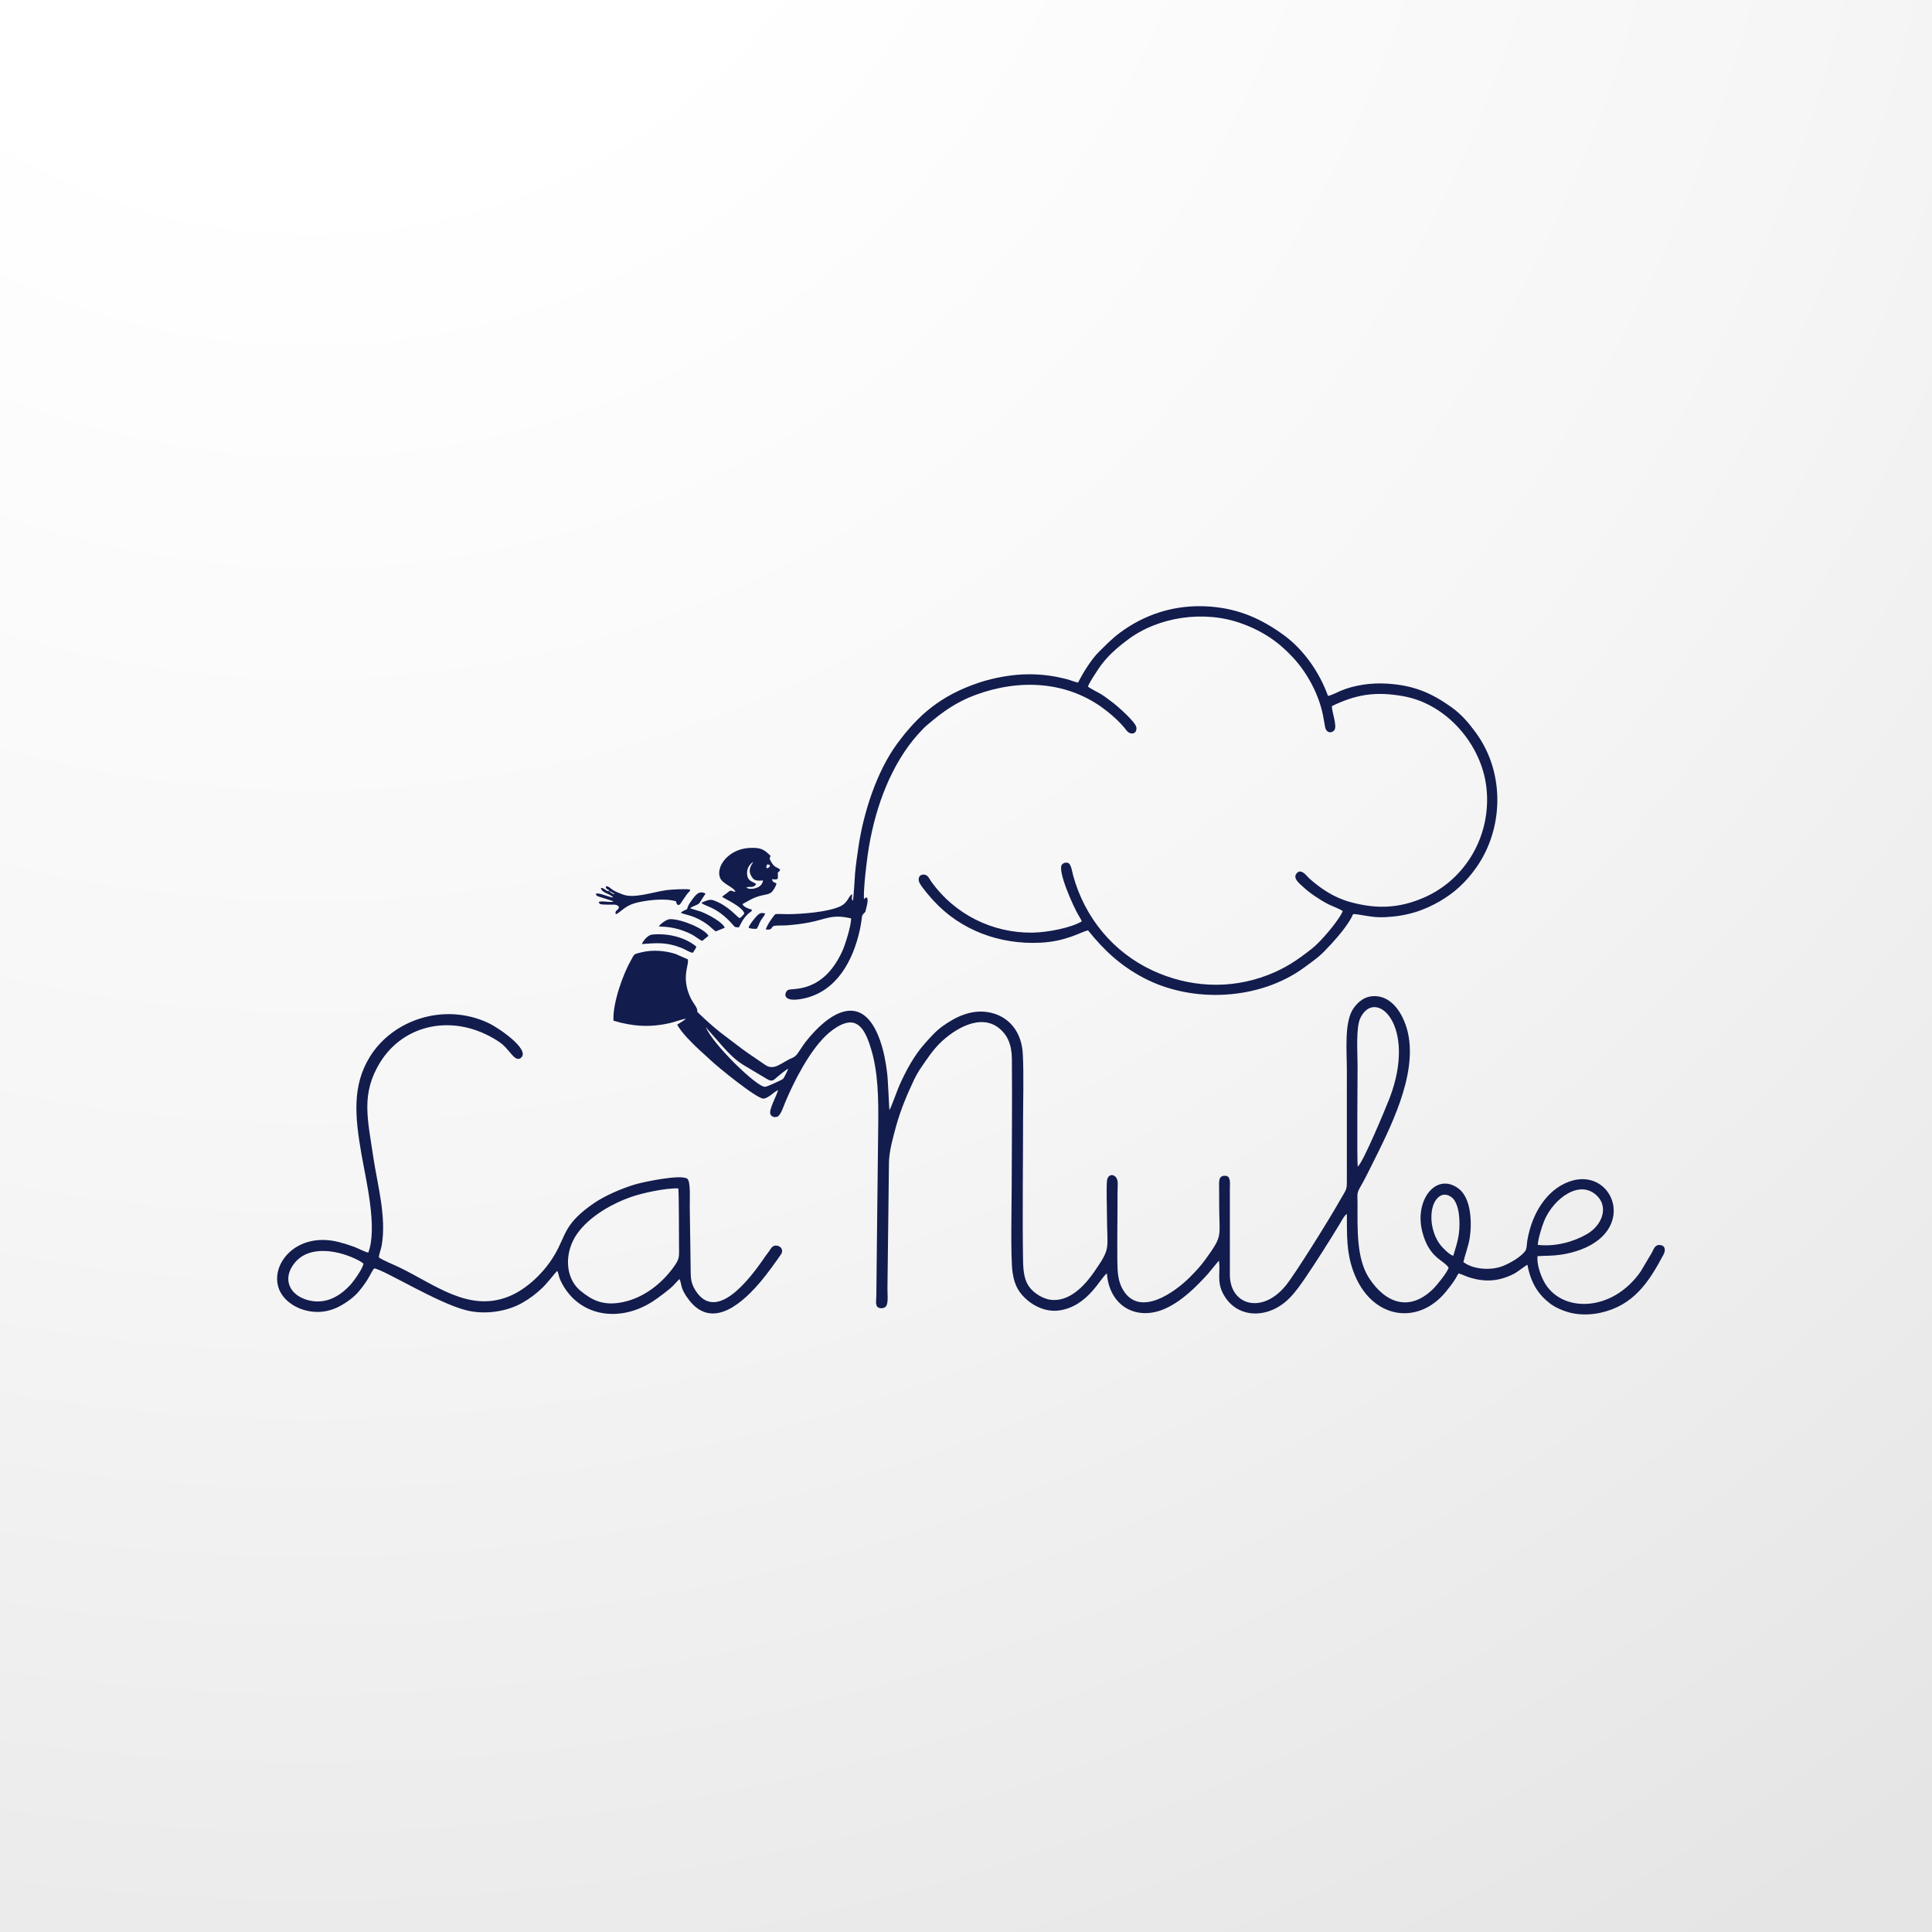 <?xml version="1.0" encoding="utf-8"?>
<!-- Generator: Adobe Illustrator 15.0.0, SVG Export Plug-In . SVG Version: 6.00 Build 0)  -->
<!DOCTYPE svg PUBLIC "-//W3C//DTD SVG 1.1//EN" "http://www.w3.org/Graphics/SVG/1.1/DTD/svg11.dtd">
<svg version="1.1" id="Layer_1" xmlns="http://www.w3.org/2000/svg" xmlns:xlink="http://www.w3.org/1999/xlink" x="0px" y="0px"
	 width="354px" height="354px" viewBox="0 0 354 354" enable-background="new 0 0 354 354" xml:space="preserve">
<rect x="0" y="0" width="354" height="354" fill="#808080" stroke="none"/>
<g id="Capa_x0020_1">
	
		<radialGradient id="SVGID_1_" cx="381635.062" cy="-380916.656" r="1210878.25" gradientTransform="matrix(4.099596e-004 0 0 -4.099610e-004 -99.506 -222.601)" gradientUnits="userSpaceOnUse">
		<stop  offset="0" style="stop-color:#FFFFFF"/>
		<stop  offset="0.2" style="stop-color:#FFFFFF"/>
		<stop  offset="0.569" style="stop-color:#F6F6F6"/>
		<stop  offset="1" style="stop-color:#E5E5E5"/>
	</radialGradient>
	<rect x="0" y="0" fill="url(#SVGID_1_)" width="353.999" height="354"/>
</g>
<g>
	<path fill="#121C4D" d="M266.284,230.099c-0.702-0.157-1.927-1.461-2.271-1.877c-2.181-2.65-2.358-7.527-0.267-8.999
		c1.091-0.775,2.291,0,2.747,0.707c0.523,0.798,0.813,2.012,0.891,3.193C267.582,226.121,267.016,227.649,266.284,230.099
		L266.284,230.099z M137.166,169.986c0.379,0.203,1.001,0.225,1.491,0.191c0.267-0.359,0.467-1.012,0.711-1.461
		c0.256-0.438,0.767-1,0.824-1.336c-0.778-0.214-1.079-0.089-1.846,0.82C138.034,168.57,137.29,169.458,137.166,169.986
		L137.166,169.986z M120.722,169.761c1.635,0.022,3.103,0.281,4.46,0.775c2.193,0.81,2.337,1.293,3.472,1.876l1.158-0.944
		c-0.624-1.213-4.717-3.034-6.998-3.057C122.068,168.414,120.855,169.435,120.722,169.761L120.722,169.761z M117.608,172.986
		c2.882-0.236,4.529-0.36,7.276,0.708c0.724,0.292,1.391,0.787,2.081,0.887c0.178-0.393,0.556-0.787,0.634-1.123
		c-2.069-1.742-5.25-2.506-8.123-2.214C118.741,171.311,117.864,172.324,117.608,172.986L117.608,172.986z M125.896,166.581
		c-0.379,0.18-0.878,0.37-1.168,0.663c1.012,0.471,2.57,0.415,5.028,2.259c0.534,0.403,0.958,0.876,1.392,1.157l1.636-0.663
		c-0.234-0.932-3.038-2.483-4.417-2.977l-1.826-0.563c-0.011-0.011-0.044-0.023-0.065-0.045c0.434-0.427,1.346-0.518,1.713-0.989
		l1.09-1.697c-1.224-0.607-1.768,0.124-2.815,1.629c-0.167,0.247-0.189,0.27-0.312,0.528c-0.055,0.089-0.1,0.202-0.132,0.28
		l-0.101,0.337C125.918,166.514,125.906,166.559,125.896,166.581L125.896,166.581z M111.577,163.268
		c0.356,0.057,0.79,0.383,1.089,0.573c-0.312-0.011-0.345-0.057-0.557-0.179l-0.379-0.247
		C111.588,163.301,111.633,163.334,111.577,163.268L111.577,163.268z M111.053,162.401c-0.201,0.383,0.301,0.606,0.58,0.708
		c-0.112,0.079-0.089,0.383-0.745-0.101c-0.255-0.191-0.401-0.304-0.801-0.304c0.123,0.787,1.247,0.968,1.947,1.449l0.134,0.1
		c0.189,0.17,0.032,0,0.178,0.191c-0.791-0.045-2.626-0.956-3.16-0.685c0.089,0.403,0.155,0.393,0.6,0.55l2.658,0.844
		c-0.589,0.303-2.003-0.17-2.738,0.1c0.101,0.562,0.578,0.46,1.77,0.506c0.844,0.034,1.558-0.18,1.946,0.438
		c-0.121,0.663-0.757,0.562-0.634,1.169c0.023,0.012-0.011,0.304,0.534-0.113c1.39-1.067,1.958-1.628,4.15-2.033
		c1.925-0.36,4.505-0.619,6.387-0.09c0.345,0.595-0.21-0.619,0.066,0.259c0.067,0.213-0.077-0.08,0.057,0.168
		c0.156,0.327,0.367,0.315,0.611,0.147l1.247-1.821c0.133-0.157,0.2-0.225,0.344-0.393c0.256-0.304,0.267-0.157,0.235-0.495
		c-0.589-0.179-3.548,0-4.283,0.102c-2.627,0.371-5.908,1.584-7.989,0.81c-0.567-0.214-1.179-0.45-1.669-0.72
		C112.011,162.929,111.443,162.277,111.053,162.401L111.053,162.401z M140.526,159.065c-0.055-0.08-0.178,0.079-0.078-0.394
		c0-0.023,0.123-0.248,0.146-0.305l0.467,0.125c-0.022,0.358,0.033,0.27-0.223,0.472
		C140.626,159.131,140.672,159.088,140.526,159.065L140.526,159.065z M138.579,161.998c-0.813-0.584-1.547-0.494-1.691-1.797
		c-0.123-1.225,0.701-2.035,1.135-2.282c-0.234,0.449-1.014,1.293-0.446,2.438c0.479,0.966,0.902,1.08,2.236,0.966
		c-0.111,0.718-0.545,1.1-1.134,1.336c-0.523,0.212-1.447,0.349-1.937-0.034C137.468,162.301,137.923,162.839,138.579,161.998
		L138.579,161.998z M134.741,163.413c-0.701-0.045-0.668-0.528-1.368,0.08c-0.333,0.292-0.791,0.56-1.059,0.82
		c0.245,0.281,3.683,1.753,4.072,3.044c-0.223,0.371-0.522,0.642-0.855,0.887c-0.678-0.382-2.147-2.371-4.895-3.314
		c-0.646-0.224-1.581,0.259-2.115,0.483c0.511,0.664,2.815,0.63,5.763,4.033c0.367,0.426,0.378,0.472,1.113,0.472
		c0.624-1.236,0.98-1.922,2.015-2.754c0.422-0.325,0.2,0.012,0.356-0.495c-0.534-0.123-1.513-0.46-1.726-1.011
		c1.103-0.585,1.947-1.203,3.438-1.561c0.657-0.158,1.447-0.225,1.891-0.619c0.302-0.258,0.802-1.079,0.902-1.608
		c-0.5-0.292-0.646-0.112-0.835-0.775c1.38,0.123,1.057,0,1.079-1.213c0.233-0.213,0.29-0.179,0.434-0.517
		c-0.491-0.551-1.047-0.213-1.792-1.708c-0.077-0.147-0.134-0.259-0.134-0.382c0.011-0.212,0.077,0.023,0.146-0.494
		c-0.979-0.809-1.313-1.574-3.984-1.405c-3.738,0.247-6.086,3.438-5.239,5.494C132.405,161.998,134.63,162.626,134.741,163.413
		L134.741,163.413z M66.607,231.537c-0.201,0.987-1.614,2.955-2.18,3.619c-1.936,2.259-4.673,3.933-7.921,3.091
		c-3.538-0.912-4.796-3.956-2.581-6.765c2.825-3.596,8.544-2.259,11.838-0.504c0.155,0.078,0.333,0.19,0.467,0.279L66.607,231.537z
		 M124.294,217.75c0.123,1.259,0.1,8.416,0.123,10.316c0.022,2.383,0.133,2.561-1.068,4.211c-2.102,2.877-5.318,5.484-9.179,6.304
		c-3.639,0.765-5.708-0.359-7.766-2.034c-2.17-1.763-2.816-4.853-1.98-7.717c0.412-1.417,1.09-2.529,1.813-3.415
		c2.236-2.743,5.964-4.899,9.38-6.092C117.685,218.603,121.911,217.67,124.294,217.75L124.294,217.75z M69.409,230.379
		c0.046-0.56,0.39-1.449,0.512-2.1c0.956-5.281-0.79-11.271-1.537-16.36c-1.023-6.933-2.292-11.528,1.303-17.314
		c4.316-6.944,13.462-9.057,21.539-3.857c1.29,0.834,1.692,1.53,2.647,2.586c0.368,0.416,1.058,1.09,1.703,0.373
		c1.357-1.528-4.128-5.35-6.152-6.294c-8.109-3.763-17.511-0.537-21.684,6.269c-3.238,5.282-2.692,10.912-1.546,17.608
		c0.846,4.864,3.016,13.674,1.291,18.212c-0.422-0.011-1.946-0.795-2.56-1.032c-0.901-0.336-1.802-0.617-2.782-0.874
		c-8.132-2.103-13.128,4.561-10.792,9.11c1.469,2.855,6.008,4.754,10.091,3.014c1.501-0.641,3.26-1.866,4.228-3.002
		c2.047-2.427,2.181-3.438,2.882-4.314c1.78,0.214,11.626,6.392,16.956,7.696c3.448,0.852,7.454,0.18,10.17-1.371
		c1.469-0.843,2.437-1.595,3.548-2.618c1.058-0.969,2.515-2.944,2.859-3.226c0.112,0.135,0.012-0.057,0.133,0.235
		c0.146,0.35,0.178,0.844,0.479,1.483c3.037,6.506,10.525,7.912,16.823,3.912c0.823-0.517,3.281-2.325,3.883-3.012l1.079-1.146
		c0.522,0.875-0.012,1.528,1.757,3.83c4.417,5.755,10.191,0.193,13.339-3.606c1.168-1.415,2.48-3.236,3.527-4.751
		c0.5-0.721,0.012-1.474-0.712-1.587c-0.945-0.146-1.146,0.62-1.58,1.17c-0.413,0.505-0.734,0.999-1.135,1.584
		c-2.37,3.349-8.445,11.439-12.249,5.449c-0.99-1.562-0.855-2.583-0.891-4.696l-0.155-10.732c-0.023-1.1,0.21-4.561-0.456-5.043
		c-1.202-0.853-8.021,0.596-9.49,1.024c-2.615,0.774-5.663,2.135-7.543,3.415c-5.518,3.773-5.118,5.74-7.154,9.303
		c-1.78,3.135-5.028,6.438-8.567,7.854c-7.321,2.92-13.508-2.225-20.127-5.415C72.18,231.738,70.022,230.874,69.409,230.379
		L69.409,230.379z M197.537,125.065c-0.579-0.089-1.416-0.45-2.026-0.606c-2.336-0.607-4.504-0.911-6.965-0.911
		c-3.005-0.011-6.454,0.641-9.081,1.505c-7.152,2.383-11.225,5.99-15.063,11.192c-3.794,5.157-6.22,12.742-7.144,19.18
		c-0.233,1.596-0.444,3.067-0.589,4.675c-0.065,0.764-0.255,4.64-0.411,4.933c-0.155-0.159-0.057,0.066-0.134-0.213
		c-0.078-0.304,0.011-0.619,0.033-0.956c-0.678,0.179-0.678,1.495-2.214,2.213c-2.248,1.044-6.943,1.404-9.568,1.427
		c-0.666,0.011-1.69-0.08-2.29-0.012c-0.446,0.416-1.591,2.057-1.759,2.821c1.424,0.146,0.801-0.517,1.59-0.675
		c0.456-0.089,1.691-0.045,2.259-0.089c1.357-0.101,2.738-0.27,4.05-0.517c3.215-0.618,4.205-1.585,7.732-0.753
		c-0.023,1.45-1.09,4.832-1.613,5.979c-3.56,7.82-9.146,6.741-9.923,7.123c-0.701,0.349-1.369,2.495,2.893,1.563
		c5.974-1.305,8.99-6.889,10.236-12.574c0.112-0.54,0.21-1.08,0.29-1.618c0.133-0.832,0-0.943,0.467-1.416
		c0.267-0.258,0.267-0.235,0.333-0.619c0.046-0.202,0.589-1.955,0.179-2.259c-0.156-0.113-0.322,0.179-0.523,0.281
		c-0.055-2.034,0.278-4.74,0.523-6.798c0.901-7.563,3.303-15.292,7.666-21.28c0.879-1.204,2.403-2.978,3.404-3.821
		c2.782-2.371,5.274-4.191,8.902-5.529c8.288-3.033,16.567-2.314,22.963,2.191c1.624,1.157,3.483,2.765,4.663,4.337
		c0.711,0.933,1.958,0.674,1.801-0.551c-0.135-1.023-3.594-4.022-4.449-4.652c-0.69-0.505-1.358-1.045-2.081-1.482
		c-0.425-0.248-2.092-1.101-2.338-1.35c0.146-0.617,1.614-2.786,1.96-3.314c1.468-2.168,3.261-3.719,5.309-5.259
		c5.618-4.236,14.029-5.483,20.883-2.989c3.893,1.404,6.832,3.416,9.48,6.303c2.59,2.831,4.648,6.65,5.427,10.506
		c0.146,0.742,0.258,1.483,0.403,2.225c0.164,0.876,1.01,1.202,1.622,0.585c0.7-0.72-0.455-3.45-0.379-4.495
		c4.282-2.044,7.811-2.774,13.216-1.775c7.923,1.483,14.231,8.933,15.089,16.742c0.957,8.674-3.782,16.809-11.46,20.135
		c-4.451,1.932-8.521,2.167-13.439,0.83c-3.028-0.821-5.442-2.461-7.566-4.348c-0.443-0.404-1.491-1.955-2.336-0.898
		c-0.734,0.91,0.646,1.921,1.101,2.349c0.612,0.573,1.414,1.236,2.213,1.764c0.77,0.518,1.615,1.057,2.472,1.495
		c0.611,0.315,2.359,0.967,2.68,1.282c-0.332,0.92-1.88,2.92-2.561,3.708c-0.943,1.113-2.011,2.325-3.157,3.225
		c-2.604,2.057-4.797,3.539-7.989,4.776c-7.107,2.753-14.596,2.202-21.115-0.82c-7.188-3.336-12.43-9.63-14.565-17.393
		c-0.179-0.663-0.367-2.033-0.857-2.282c-0.442-0.225-0.967-0.023-1.2,0.259c-0.891,1.077,2.103,7.763,3.059,9.337
		c0.167,0.282,0.479,0.753,0.568,1.078c-1.992,1.18-6.209,2.011-9.034,2.057c-7.388,0.09-14.231-3.382-18.482-9.269
		c-0.356-0.495-0.655-1.348-1.412-1.371c-0.969-0.023-1.147,0.877-0.767,1.574c0.488,0.887,1.825,2.416,2.448,3.112
		c5.029,5.538,12.239,8.169,19.669,7.797c4.786-0.236,7.398-1.966,8.723-2.27c2.972,3.708,5.985,6.483,10.137,8.686
		c8.913,4.731,21.228,4.146,29.428-1.832c2.594-1.898,2.992-2.146,5.04-4.382c1.268-1.393,3.183-3.618,3.982-5.448
		c1.214-0.011,3.271,0.685,5.707,0.573c2.035-0.091,3.706-0.349,5.541-0.889c3.215-0.955,6.309-2.865,8.211-4.651
		c1.2-1.123,1.99-2.023,2.981-3.394c5.149-7.146,5.384-17.404,0.2-24.64c-1.38-1.921-2.748-3.573-4.683-4.944
		c-3.595-2.54-6.81-3.99-11.826-4.282c-2.827-0.168-5.888,0.259-8.412,1.316c-0.557,0.236-1.746,0.853-2.336,0.932
		c-1.523-4.269-4.439-8.449-7.998-11.066c-4.086-2.989-8.258-4.91-13.675-5.303c-6.542-0.471-12.072,1.552-16.434,4.786
		c-1.49,1.102-2.504,2.191-3.784,3.438C200.051,120.694,198.515,123.131,197.537,125.065L197.537,125.065z M281.758,228.099
		c0.09-1.213,0.768-3.382,1.19-4.416c1.704-4.089,6.564-7.73,9.726-4.527c2.058,2.08,0.901,5.336-1.894,6.966
		C288.456,227.481,285.073,228.48,281.758,228.099L281.758,228.099z M248.771,213.75c-0.146-1.865-0.023-16.223-0.023-18.505
		c0-2.361-0.345-6.966,0.523-8.742c2.759-5.651,10.468,1.337,5.328,14.753C253.998,202.827,249.661,213.267,248.771,213.75
		L248.771,213.75z M144.409,195.827c-0.135,0.506-0.413,0.901-0.612,1.339c-0.267,0.584-0.412,0.607-1.013,0.889
		c-0.467,0.223-2.104,1.021-2.593,1.077c-1.479,0.158-9.934-8.168-10.87-10.988c0.134,0.268,1.236,1.484,1.536,1.819
		c1.479,1.676,3.237,3.856,5.196,5.069c1.401,0.864,2.781,1.64,4.25,2.537c1.157,0.722,1.292,0.474,2.158-0.28
		C142.773,197.031,144.108,195.929,144.409,195.827L144.409,195.827z M162.967,203.404c-0.057-0.293-0.235-5.281-0.413-6.766
		c-0.234-1.99-0.634-4.079-1.258-5.876c-3.249-9.428-9.523-5.157-13.695,0.156c-0.333,0.417-0.468,0.673-0.734,1.045
		c-0.525,0.72-0.847,1.528-1.691,1.876c-1.937,0.774-3.25,2.44-4.952,1.293l-3.171-2.169c-1.435-0.99-2.715-2.045-4.073-3.045
		c-1.38-1-2.637-2.102-3.872-3.234c-2.159-1.99-0.968-0.968-1.501-2.057c-0.299-0.607-0.79-1.068-1.291-2.281
		c-1.335-3.26-0.21-5.281-0.256-6.27c-0.022-0.392-0.022-0.292-0.456-0.482l-1.814-0.798c-1.937-0.629-4.239-0.797-6.209-0.315
		c-1.602,0.383-1.291,0.27-2.013,1.551c-1.324,2.292-3.339,7.697-3.161,10.988c3.483,1.046,6.631,1.28,10.325,0.438
		c0.968-0.224,2.104-0.663,2.982-0.819c-0.5,0.448-1.068,0.731-1.636,1.112c0.79,1.473,2.825,3.461,3.961,4.527
		c0.712,0.676,1.447,1.281,2.192,2c1.212,1.169,8.399,7.034,9.656,7.024c0.568-0.014,1.536-0.765,1.97-1.136l0.701-0.45
		c-0.146,0.912-1.757,3.608-1.391,4.439c0.178,0.404,0.635,0.651,1.247,0.461c0.623-0.213,1.168-1.921,1.424-2.55
		c1.78-4.261,4.461-9.293,7.332-12.157c0.778-0.775,3.293-2.979,5.218-2.496c1.746,0.438,2.592,2.765,3.16,4.597
		c1.379,4.37,1.423,9.392,1.369,14.281c-0.134,10.382-0.224,20.762-0.345,31.135c0,0.571-0.178,1.46,0.121,1.932
		c0.234,0.369,0.913,0.46,1.413,0.201c0.757-0.392,0.49-2.18,0.5-3.391l0.278-23.147c0.023-2.09,0.767-4.675,1.291-6.616
		c0.847-3.069,1.992-5.768,3.304-8.554c0.401-0.845,0.945-1.753,1.436-2.447c1.034-1.518,2.081-3.067,3.394-4.348
		c2.569-2.483,7.33-5.451,10.792-2.63c1.414,1.145,2.281,2.887,2.305,5.55c0.077,7.855-0.023,15.72-0.033,23.574
		c-0.011,3.371-0.224,12.844,0.155,15.563c0.379,2.64,1.313,3.899,2.726,5.124c1.28,1.11,3.415,2.179,5.74,1.888
		c5.396-0.698,7.71-6.157,8.823-6.787c0.478,6.135,5.584,8.764,10.737,6.416c3.104-1.416,5.627-3.989,7.777-6.336
		c0.267-0.305,1.935-2.396,2.024-2.429c0.277,2.248-0.377,3.72,0.657,5.855c2.358,4.842,8.387,5.022,12.349,0.92
		c1.047-1.08,1.981-2.405,2.837-3.662c2.182-3.226,4.228-6.462,6.255-9.79c0.301-0.493,0.854-1.616,1.334-1.876
		c0.022,3.968-0.091,6.944,1.156,10.43c3.182,8.864,11.87,10.147,17.011,3.786c0.623-0.774,1.291-1.617,1.814-2.482
		c0.2-0.327,0.267-0.585,0.511-0.843c0.513,0.135,1.035,0.414,1.603,0.617c3.016,1.032,5.65,0.911,8.49-0.528
		c0.712-0.359,2.168-1.56,2.502-1.663c0.645,3.495,2.124,5.563,4.205,7.136c0.892,0.685,2.483,1.393,3.918,1.709
		c1.623,0.357,3.482,0.314,5.105-0.024c6.163-1.314,8.956-5.527,11.704-10.697c0.368-0.696,0.39-1.595-0.545-1.738
		c-0.979-0.158-1.225,0.673-1.548,1.314l-2.069,3.494c-5.308,7.675-14.832,7.628-17.813,1.729c-0.543-1.067-1.268-2.975-1.11-4.515
		c1.591-0.09,2.782-0.034,4.317-0.269c1.313-0.192,2.561-0.527,3.66-0.944c10.436-3.945,5.63-15.371-2.271-12.404
		c-3.937,1.471-6.706,5.64-7.575,10.752c-0.1,0.617-0.066,1.495-0.378,1.922c-0.801,1.11-2.781,2.223-4.062,2.741
		c-2.37,0.932-5.563,0.596-7.276-0.71c0.346-1.503,0.946-2.943,1.18-4.517c0.4-2.764,0.245-7.212-2.058-8.944
		c-4.116-3.09-8.178,2.138-6.631,7.979c1.257,4.809,3.916,5.08,4.806,6.516c-0.244,0.878-2.182,3.224-2.682,3.732
		c-4.427,4.483-8.875,2.765-11.869-1.789c-2.381-3.627-2.139-9.079-2.139-13.73c0-1.303-0.188-1.796,0.381-2.775
		c0.757-1.303,1.468-2.707,2.168-4.122c3.339-6.722,8.413-16.439,6.696-24.293c-0.631-2.876-2.501-6.539-5.805-6.773
		c-2.091-0.136-3.327,1.065-4.117,2.133c-1.813,2.461-1.279,7.821-1.279,11.428v19.034c0,3.247,0.125,2.326-1.356,4.968
		c-1.826,3.258-8.067,13.269-9.823,15.438c-4.363,5.371-10.271,3.629-10.26-1.986V217.75c0-0.977,0.212-2.292-0.867-2.314
		c-1.28-0.022-1.101,1.101-1.101,2.213c0.011,1.058,0.011,2.101,0.011,3.156c0,6.046,0.779,5.395-2.55,10
		c-0.889,1.236-1.89,2.293-2.946,3.338c-2.561,2.527-9.013,7.314-12.085,2.259c-0.943-1.553-1.056-3.192-1.079-5.281
		c-0.044-4.223,0.045-8.505,0.033-12.731c0-1.033,0.232-2.18-0.367-2.764c-0.669-0.664-1.503-0.226-1.568,0.764
		c-0.134,1.899,0,4.349,0,6.304c0,6.348,0.833,5.775-2.359,10.373c-1.289,1.852-3.972,5.234-7.455,5.135
		c-1.834-0.047-3.502-1.27-4.237-2.168c-1.068-1.282-1.279-2.934-1.324-5.024c-0.134-8.303,0-16.998,0-25.348
		c0-4.066,0.155-8.517-0.045-12.528c-0.189-3.843-2.27-6.483-5.272-7.415c-3.793-1.17-7.153,0.675-9.458,2.336
		c-1.325,0.967-2.092,1.91-3.181,3.101c-2.003,2.225-3.516,5.046-4.75,7.834C164.403,199.772,163.256,203.01,162.967,203.404
		L162.967,203.404z"/>
</g>
</svg>
